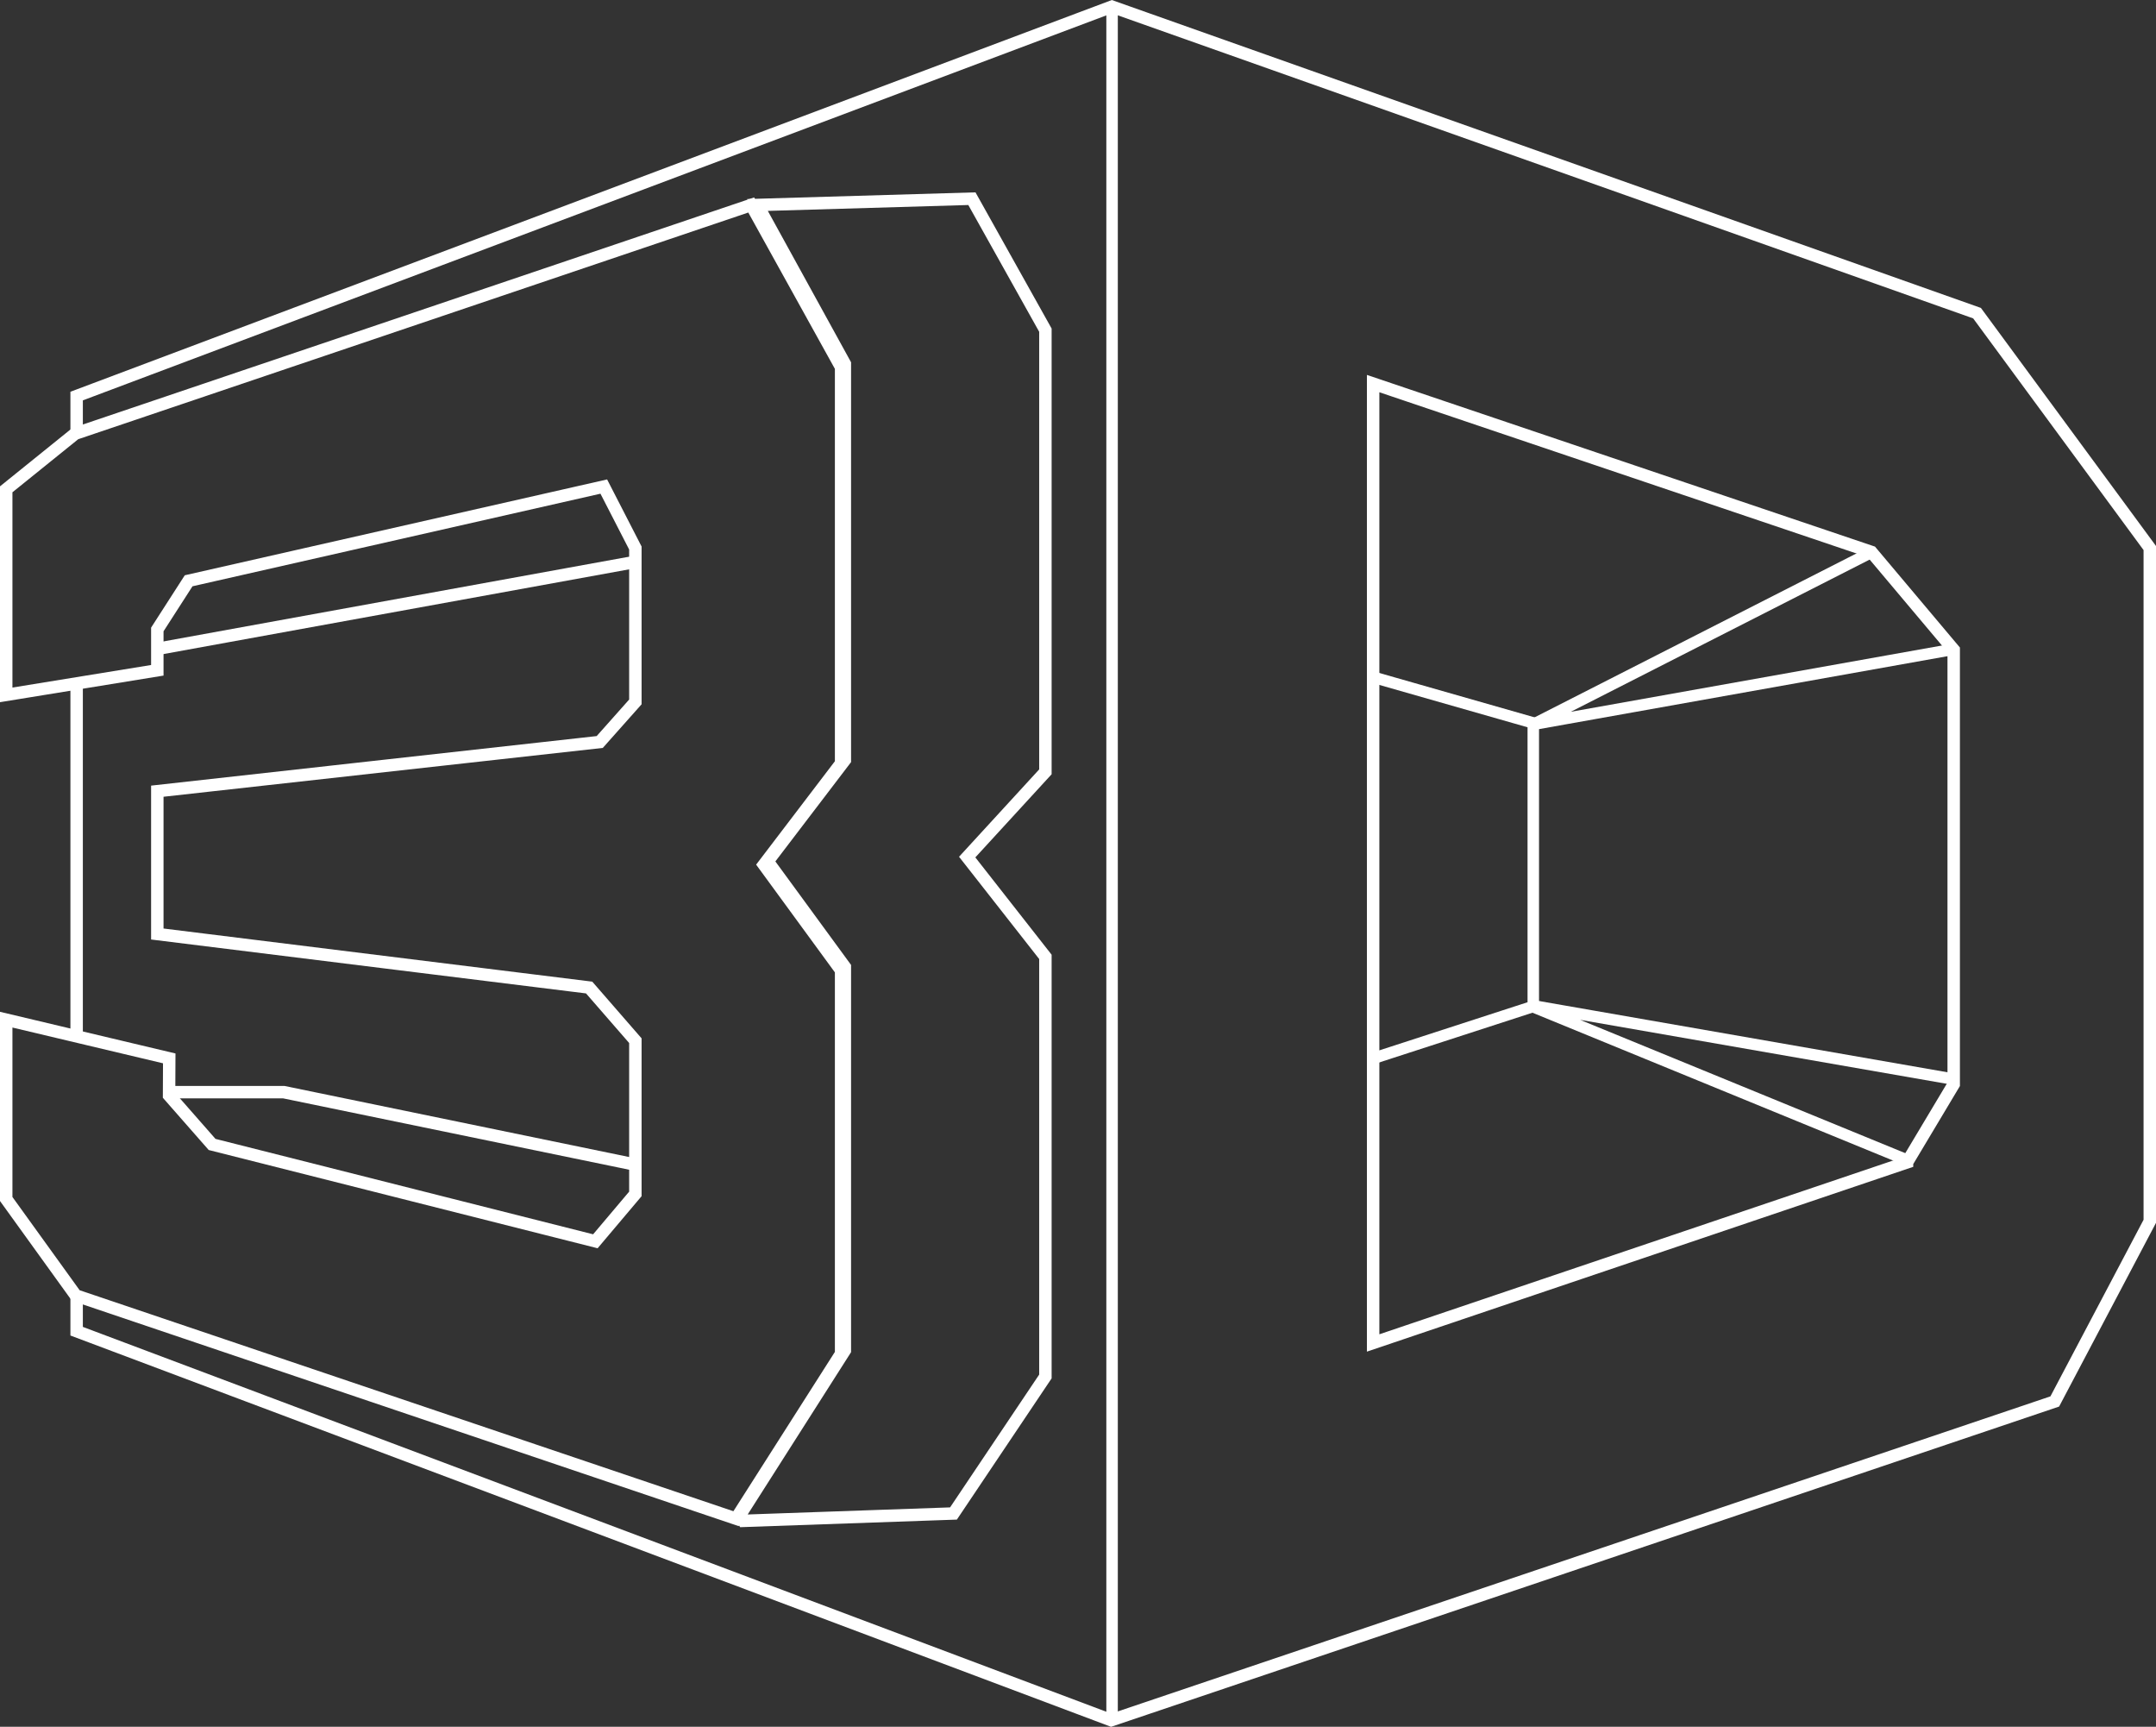<?xml version="1.0" encoding="UTF-8"?><svg id="Layer_2" xmlns="http://www.w3.org/2000/svg" viewBox="0 0 627.39 502.35"><rect x="0" y="0" width="627.39" height="502.35" fill="#333333" stroke="none"/><defs><style>.cls-1{stroke-miterlimit:10;}.cls-1,.cls-2{stroke-width:3.62px;}.cls-1,.cls-2,.cls-3{fill:none;stroke:#fff;}.cls-3{stroke-width:3.34px;}</style></defs><g id="Layer_1-2"><path class="cls-2" d="m554.94,338.15l-155.36,52.54V111.59l144.98,48.98,23.96,28.47v126.4l-13.58,22.71ZM22.3,376.61v10.66l301.05,113.17,274.58-92.73,27.65-52.41v-195.87l-50.27-68.33L323.56,1.93,22.3,115.22v10.59m0,72.63v102.83"/><polygon class="cls-3" points="399.6 197.01 399.6 307.9 446.18 292.78 446.18 210.32 399.6 197.01"/><polygon class="cls-2" points="218.6 59.63 21.88 126.16 1.81 142.35 1.81 202.15 45.78 195 45.78 183.12 54.89 168.96 175.7 141.55 184.89 159.43 184.89 204.2 174.52 215.86 45.78 230.17 45.78 271.72 171.44 287.29 184.89 302.75 184.89 347.33 173.25 361.11 61.72 332.94 49.2 318.68 49.25 307.9 1.81 296.64 1.81 348.81 22.05 376.88 214.18 441.81 244.76 393.82 244.76 282.29 222.29 251.56 244.76 222.07 244.76 106.84 218.6 59.63"/><line class="cls-3" x1="323.61" y1="1.98" x2="323.61" y2="500.41"/><polyline class="cls-3" points="568.5 188.88 446.29 210.7 544.54 160.68"/><polyline class="cls-3" points="569.24 314.08 444.94 292.4 554.8 337.43"/><polyline class="cls-1" points="184.36 338.71 82.6 317.73 50.3 317.73"/><line class="cls-1" x1="46.86" y1="188.57" x2="184.45" y2="163.54"/><polygon class="cls-1" points="304.21 96.05 282.82 57.8 220.42 59.63 245.85 105.86 245.85 221.1 223.37 250.58 245.85 281.31 245.85 392.84 215.3 440.79 216.35 442.44 277.46 440.3 304.21 400.44 304.21 278.37 281.45 249.34 304.21 224.54 304.21 96.05"/></g></svg>